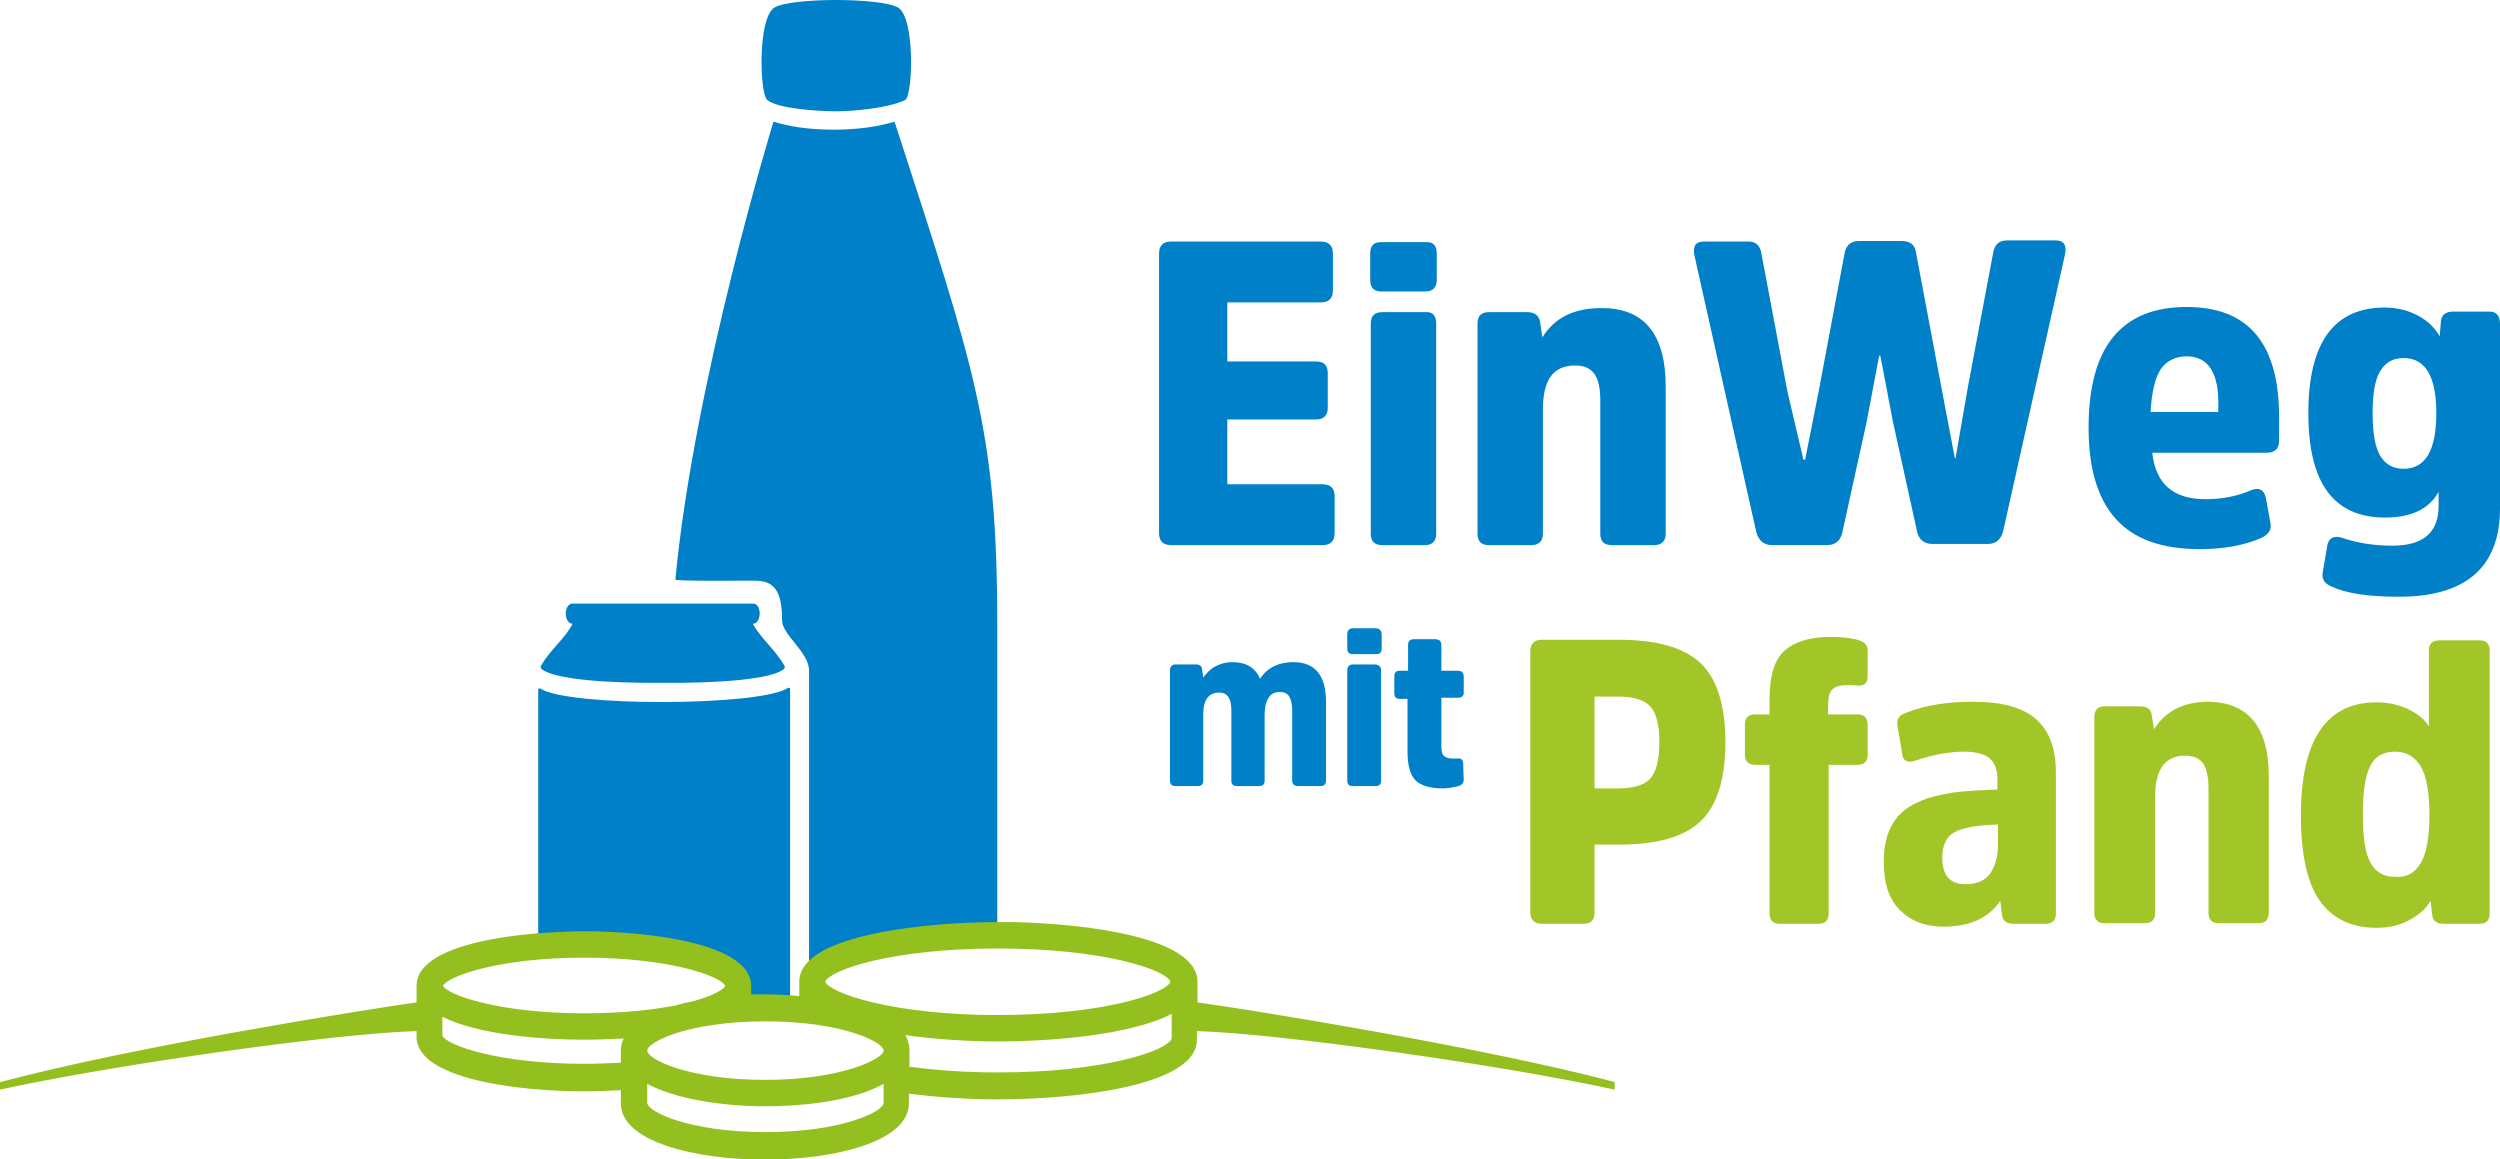 <?xml version="1.0" encoding="utf-8"?>
<!-- Generator: Adobe Illustrator 21.1.0, SVG Export Plug-In . SVG Version: 6.00 Build 0)  -->
<svg version="1.1" id="Ebene_1" xmlns="http://www.w3.org/2000/svg" xmlns:xlink="http://www.w3.org/1999/xlink" x="0px" y="0px"
	 viewBox="0 0 435.7 202" style="enable-background:new 0 0 435.7 202;" xml:space="preserve">
<style type="text/css">
	.st0{fill:#0080C8;}
	.st1{fill:#A2C628;}
	.st2{clip-path:url(#SVGID_2_);}
	.st3{clip-path:url(#SVGID_4_);}
	.st4{clip-path:url(#SVGID_6_);}
	.st5{clip-path:url(#SVGID_8_);}
	.st6{enable-background:new    ;}
	.st7{clip-path:url(#SVGID_10_);}
	.st8{fill:#94C01F;}
</style>
<g>
	<g>
		<path class="st0" d="M229.4,73.1h-15.5v11.3h16.6c1.4,0,2.1,0.7,2.1,2.1v6.4c0,1.4-0.7,2.1-2.1,2.1h-26.4c-1.4,0-2.1-0.7-2.1-2.1
			V44.2c0-1.4,0.7-2.1,2.1-2.1h26.1c1.4,0,2.1,0.7,2.1,2.1v6.4c0,1.4-0.7,2.1-2.1,2.1h-16.3V63h15.5c1.4,0,2,0.7,2,2.1v6
			C231.4,72.4,230.7,73.1,229.4,73.1z"/>
		<path class="st0" d="M250.4,44.2v4.6c0,1.3-0.7,2-2,2h-7.7c-1.2,0-1.9-0.6-1.9-2v-4.6c0-1.4,0.6-2,1.9-2h7.7
			C249.8,42.1,250.4,42.8,250.4,44.2z M250.3,56.4V93c0,1.3-0.7,2-1.9,2h-7.5c-1.3,0-2-0.6-2-2V56.4c0-1.3,0.6-2,2-2h7.5
			C249.7,54.3,250.3,55,250.3,56.4z"/>
		<path class="st0" d="M290.3,67.4V93c0,1.3-0.7,2-2,2h-7.4c-1.3,0-2-0.6-2-2V69.8c0-2-0.3-3.6-1-4.6c-0.7-1-1.8-1.5-3.4-1.5
			c-3.8,0-5.6,2.5-5.6,7.6V93c0,1.3-0.7,2-2,2h-7.4c-1.3,0-2-0.6-2-2V56.4c0-1.3,0.6-2,2-2h6.7c1.3,0,2,0.6,2.2,1.7l0.4,2.7
			c2.1-3.4,5.5-5.1,10.2-5.1C286.5,53.6,290.3,58.2,290.3,67.4z"/>
		<path class="st0" d="M324,42h7.4c1.4,0,2.3,0.6,2.5,1.9l4.5,23.9l2.3,12.1l0.1,0l2.1-12.1l4.5-23.9c0.3-1.4,1.1-2,2.4-2h8.4
			c1.5,0,2,0.8,1.7,2.4l-10.8,48.3c-0.4,1.5-1.3,2.2-2.7,2.2h-9.6c-1.5,0-2.4-0.8-2.7-2.2l-4.2-19.1L327.7,62l-0.2,0l-2.2,11.6
			l-4.2,19.1c-0.3,1.5-1.2,2.3-2.7,2.3h-9.6c-1.4,0-2.3-0.8-2.7-2.2l-10.8-48.3c-0.3-1.6,0.2-2.4,1.6-2.4h7.9c1.2,0,2,0.7,2.2,2.2
			l4.5,23.9l2.8,11.9h0.3L317,68l4.5-24C321.8,42.7,322.6,42,324,42z"/>
		<path class="st0" d="M384.4,87c2.8,0,5.5-0.5,8-1.6c1.4-0.5,2.2,0,2.5,1.4l0.8,4.4c0.2,1.1-0.3,1.9-1.5,2.5c-3.1,1.4-6.8,2-10.8,2
			c-6.6,0-11.4-1.7-14.6-5.2c-3.2-3.5-4.8-8.8-4.8-16c0-14,5.7-21,17.1-21c10.8,0,16.1,6.4,16.1,19.2v4.1c0,1.4-0.7,2.1-2.2,2.1
			h-19.9C375.7,84.4,378.8,87,384.4,87z M381.1,62.1c-2,0-3.5,0.8-4.5,2.2c-1,1.5-1.6,4-1.8,7.5h11.8v-0.8
			C386.8,65.1,384.9,62.1,381.1,62.1z"/>
		<path class="st0" d="M435.7,56.4v32.2c0,10.2-5.9,15.4-17.6,15.4c-5.4,0-9.3-0.6-11.8-1.8c-1.2-0.5-1.7-1.3-1.5-2.4l0.8-4.7
			c0.2-1.3,1.1-1.8,2.5-1.4c2.9,1,5.8,1.4,8.9,1.4c5.3,0,8-2.3,8-6.9v-2.5c-1.6,3-4.8,4.5-9.3,4.5c-9,0-13.4-6-13.4-18.2
			c0-12.2,4.4-18.4,13.3-18.4c2.2,0,4.1,0.5,5.8,1.4c1.7,0.9,2.9,2.1,3.8,3.6l0.2-2.6c0.1-1.1,0.8-1.7,2.2-1.7h6.3
			C435,54.3,435.7,55,435.7,56.4z M424.6,72c0-6.4-1.9-9.6-5.7-9.6c-1.9,0-3.2,0.8-4.1,2.3c-0.9,1.5-1.3,4-1.3,7.3
			c0,3.4,0.4,5.8,1.3,7.4c0.9,1.5,2.2,2.3,4.1,2.3C422.7,81.7,424.6,78.5,424.6,72z"/>
	</g>
	<g>
		<path class="st0" d="M220.4,124.4V136c0,0.7-0.3,1-1,1h-3.8c-0.7,0-1-0.3-1-1v-12.2c0-2.1-0.7-3.1-2.1-3.1c-1.9,0-2.8,1.3-2.8,3.9
			V136c0,0.7-0.3,1-1,1h-3.8c-0.7,0-1-0.3-1-1v-19.1c0-0.7,0.3-1.1,1-1.1h3.5c0.7,0,1.1,0.3,1.1,0.9l0.2,1.4c0.5-0.7,1.1-1.4,2-1.9
			c0.9-0.5,1.9-0.8,3.1-0.8c2.4,0,4,1,4.8,2.9c1.3-2,3.3-2.9,5.8-2.9c3.8,0,5.7,2.3,5.7,7V136c0,0.7-0.3,1-1,1h-3.8
			c-0.7,0-1.1-0.3-1.1-1v-12.2c0-1.1-0.2-1.9-0.5-2.4c-0.3-0.5-0.9-0.8-1.6-0.8c-0.9,0-1.6,0.3-2,1
			C220.6,122.4,220.4,123.3,220.4,124.4z"/>
		<path class="st0" d="M240.8,110.6v2.4c0,0.7-0.3,1-1,1h-4c-0.7,0-1-0.3-1-1v-2.4c0-0.7,0.3-1.1,1-1.1h4
			C240.4,109.5,240.8,109.9,240.8,110.6z M240.7,116.9V136c0,0.7-0.3,1-1,1h-3.9c-0.7,0-1-0.3-1-1v-19.1c0-0.7,0.3-1.1,1-1.1h3.9
			C240.4,115.9,240.7,116.2,240.7,116.9z"/>
		<path class="st0" d="M254.1,121.6h-2.9v8.3c0,0.9,0.1,1.5,0.4,1.8c0.3,0.3,0.8,0.5,1.5,0.5c0.1,0,0.3,0,0.5,0c0.2,0,0.4,0,0.5,0
			c0.6-0.1,0.9,0.3,0.9,0.9l0.1,2.8c0,0.5-0.3,0.9-0.9,1.1c-0.8,0.2-1.8,0.4-2.8,0.4c-2.2,0-3.8-0.5-4.7-1.4c-0.9-0.9-1.4-2.6-1.4-5
			v-9.2H244c-0.7,0-1-0.3-1-1v-2.9c0-0.7,0.3-1,1-1h1.4v-4.5c0-0.6,0.3-1,1-1h3.7c0.7,0,1.1,0.3,1.1,1v4.5h2.9c0.7,0,1,0.4,1,1.1
			v2.8C255.1,121.3,254.7,121.6,254.1,121.6z"/>
	</g>
	<g>
		<path class="st1" d="M276,161h-7.3c-1.3,0-2-0.7-2-2v-45.5c0-1.3,0.7-2,2-2h13.4c6.5,0,11.3,1.3,14.2,4c2.9,2.7,4.4,7.3,4.4,13.9
			c0,6.5-1.5,11.1-4.4,13.8c-2.9,2.7-7.6,4-14.2,4h-4.2V159C277.9,160.3,277.3,161,276,161z M277.9,137.4h4.1c2.7,0,4.6-0.6,5.6-1.7
			s1.6-3.2,1.6-6.3c0-3-0.5-5.1-1.6-6.3c-1-1.1-2.9-1.7-5.6-1.7h-4.1V137.4z"/>
		<path class="st1" d="M318.7,124.5h5c1.2,0,1.8,0.6,1.8,1.9v5.1c0,1.2-0.6,1.8-1.8,1.8h-5v25.9c0,1.2-0.6,1.8-1.8,1.8h-6.7
			c-1.2,0-1.8-0.6-1.8-1.8v-25.9h-2.5c-1.2,0-1.8-0.6-1.8-1.8v-5.2c0-1.2,0.6-1.8,1.8-1.8h2.5v-2.7c0-3.9,0.8-6.7,2.5-8.3
			c1.7-1.6,4.4-2.5,8.1-2.5c2.1,0,3.8,0.2,5,0.6c1,0.3,1.5,0.9,1.5,1.8v4.3c0,0.7-0.1,1.1-0.4,1.4c-0.3,0.3-0.7,0.4-1.3,0.4
			c-0.7-0.1-1.4-0.1-2-0.1c-1.2,0-2,0.3-2.5,0.8c-0.5,0.5-0.7,1.4-0.7,2.8V124.5z"/>
		<path class="st1" d="M358.3,134.7v24.5c0,1.2-0.6,1.8-1.8,1.8h-5.6c-1.2,0-1.8-0.5-2-1.5l-0.3-2.5c-2,3-5.3,4.5-9.9,4.5
			c-3.2,0-5.7-1-7.6-2.9c-1.9-1.9-2.8-4.7-2.8-8.4c0-2.1,0.3-3.8,0.9-5.3c0.6-1.5,1.5-2.7,2.6-3.6c1.1-0.9,2.5-1.6,4.2-2.2
			c1.8-0.5,3.6-0.9,5.4-1.1c1.9-0.2,4.1-0.3,6.7-0.4v-2c0-1.6-0.5-2.7-1.4-3.5c-0.9-0.7-2.4-1.1-4.4-1.1c-2.5,0-5.4,0.5-8.6,1.6
			c-1.3,0.4-2.1,0-2.2-1.3l-0.8-4.8c-0.2-1.1,0.2-1.8,1.3-2.2c3.4-1.4,7.4-2,11.9-2c5,0,8.6,1,10.9,3
			C357.2,127.4,358.3,130.5,358.3,134.7z M348.2,147.4v-3.7c-3.5,0.1-6,0.5-7.5,1.3c-1.5,0.8-2.2,2.3-2.2,4.5c0,3,1.3,4.6,4,4.6
			c2,0,3.4-0.6,4.3-1.8C347.7,151,348.2,149.4,348.2,147.4z"/>
		<path class="st1" d="M395.4,135.2v23.9c0,1.2-0.6,1.8-1.8,1.8h-6.9c-1.2,0-1.8-0.6-1.8-1.8v-21.7c0-1.9-0.3-3.3-0.9-4.3
			c-0.6-0.9-1.7-1.4-3.2-1.4c-3.5,0-5.2,2.4-5.2,7.1v20.3c0,1.2-0.6,1.8-1.9,1.8h-6.9c-1.2,0-1.8-0.6-1.8-1.8V125
			c0-1.3,0.6-1.9,1.8-1.9h6.2c1.2,0,1.9,0.5,2,1.5l0.4,2.5c2-3.2,5.2-4.8,9.5-4.8C391.8,122.4,395.4,126.7,395.4,135.2z"/>
		<path class="st1" d="M423.9,159.5l-0.3-2.5c-0.8,1.4-2.1,2.5-3.8,3.4s-3.6,1.3-5.6,1.3c-4.4,0-7.7-1.6-9.9-4.7
			c-2.2-3.1-3.3-8.1-3.3-14.9c0-13.1,4.4-19.7,13.2-19.7c2,0,3.8,0.4,5.5,1.2c1.7,0.8,2.9,1.8,3.6,3v-13.2c0-1.2,0.6-1.8,1.8-1.8h7
			c1.2,0,1.8,0.6,1.8,1.8v45.8c0,1.2-0.6,1.8-1.8,1.8h-6.2C424.7,161,424,160.5,423.9,159.5z M421.9,150.4c1-1.7,1.5-4.5,1.5-8.4
			c0-3.9-0.5-6.7-1.5-8.4c-1-1.7-2.5-2.6-4.5-2.6c-2,0-3.5,0.8-4.3,2.5c-0.9,1.7-1.3,4.5-1.3,8.4c0,4,0.4,6.8,1.3,8.4
			c0.9,1.7,2.3,2.5,4.3,2.5C419.4,153,420.9,152.1,421.9,150.4z"/>
	</g>
</g>
<g>
	<defs>
		<path id="SVGID_1_" d="M129.3,173.7c0.8,0,1.6,0,2.4,0c2,0,4,0.1,6,0.2v-2.4c0,0,0-17.1,0-51.4c0-0.2-0.2-0.3-0.4-0.2
			c-4.7,3.2-38.4,3.3-43.1,0.1c-0.2-0.1-0.4,0-0.4,0.2V163c2.1-0.1,4-0.2,5.8-0.2c11,0,29.6,2,29.6,9.3V173.7z"/>
	</defs>
	<clipPath id="SVGID_2_">
		<use xlink:href="#SVGID_1_"  style="overflow:visible;"/>
	</clipPath>
	<g class="st2">
		<g>
			<rect x="88.9" y="114.8" class="st0" width="53.9" height="64"/>
		</g>
	</g>
</g>
<g>
	<defs>
		<path id="SVGID_3_" d="M145.7,19.4c2.7,0,9.1-0.5,12.1-2c1.3-1,1.7-14.3-1.3-16.1C154.9,0.4,150,0,145.7,0
			c-4.3,0-9.2,0.4-10.7,1.3c-3,1.8-2.6,15-1.3,16.1C135.5,19,143,19.4,145.7,19.4"/>
	</defs>
	<clipPath id="SVGID_4_">
		<use xlink:href="#SVGID_3_"  style="overflow:visible;"/>
	</clipPath>
	<g class="st3">
		<g>
			<rect x="127.7" y="-5" class="st0" width="36" height="29.4"/>
		</g>
	</g>
</g>
<g>
	<defs>
		<path id="SVGID_5_" d="M173.8,163.3l0-17.6v-37.1c0-33.8-4-44.5-17.9-87.4c-2.6,0.8-6.1,1.4-10.6,1.4c-4.5,0-8-0.6-10.5-1.4
			c0,0-13.8,45.1-17.1,79.8c0,0.3,9.8,0.2,13.8,0.2c3.4,0,4.8,1.7,4.8,6.9c0,2.6,4.7,5.5,4.7,8.8c0,9.1,0,51.1,0,51.1c0,0,0,0,0,0
			c7-3.7,20.9-4.9,30.2-4.9C172,163.3,172.9,163.3,173.8,163.3"/>
	</defs>
	<clipPath id="SVGID_6_">
		<use xlink:href="#SVGID_5_"  style="overflow:visible;"/>
	</clipPath>
	<g class="st4">
		<g>
			<rect x="112.6" y="16.3" class="st0" width="66.2" height="156.9"/>
		</g>
	</g>
</g>
<g>
	<defs>
		<path id="SVGID_7_" d="M136.6,116.6c0.2-0.1,0.2-0.4,0.1-0.6c-1.6-2.8-4.1-4.7-5.5-7.3h0.1c0.6,0,1.1-0.8,1.1-1.8
			c0-1-0.5-1.7-1.1-1.7H99.7c-0.6,0-1.1,0.8-1.1,1.7c0,1,0.5,1.8,1.1,1.8h0.1c-1.4,2.7-3.9,4.5-5.5,7.3c-0.1,0.2-0.1,0.5,0.1,0.6
			c2.1,1.8,11.6,2.5,21.1,2.4C125,119.1,134.5,118.4,136.6,116.6z"/>
	</defs>
	<clipPath id="SVGID_8_">
		<use xlink:href="#SVGID_7_"  style="overflow:visible;"/>
	</clipPath>
	<g class="st5">
		<g>
			<rect x="89.3" y="100.2" class="st0" width="52.5" height="23.9"/>
		</g>
	</g>
</g>
<g>
	<g>
		<g class="st6">
			<g>
				<g>
					<defs>
						<path id="SVGID_9_" d="M174,186.9c-6,0-11.2-0.4-15.5-1V183c0-0.9-0.3-1.8-0.7-2.6c5.6,0.8,11.5,1.1,16.2,1.1
							c9.2,0,23.1-1.1,30.2-4.8l0,4.3C203.5,183.1,192.5,186.9,174,186.9z M143.8,171.1c0.9-2.1,11.8-5.8,30.1-5.8
							c18.4,0,29.3,3.7,30.1,5.8c-0.9,2.1-11.8,5.8-30.1,5.8C155.6,176.9,144.7,173.1,143.8,171.1z M133.4,188.2
							c-13.4,0-20.6-3.6-20.6-5.1c0-1.5,7.2-5.1,20.6-5.1c13.4,0,20.6,3.6,20.6,5.1C154,184.5,146.7,188.2,133.4,188.2z M154,192.2
							c0,1.5-7.2,5.1-20.6,5.1c-13.4,0-20.6-3.6-20.6-5.1v-3.3c4.9,2.6,12.9,3.9,20.6,3.9s15.8-1.2,20.6-3.9V192.2z M101.8,176.6
							c-14.8,0-23.8-3.2-24.6-4.8c0.9-1.7,9.9-4.9,24.6-4.9c14.6,0,23.6,3.1,24.6,4.9c-0.4,0.8-2.4,1.8-5.6,2.7
							c-1,0.2-2,0.4-2.9,0.7C113.8,176,108.4,176.6,101.8,176.6z M108.2,183v2.2c-2,0.1-4.1,0.2-6.4,0.2c-14.8,0-23.9-3.2-24.7-4.9
							v-3.3c6.1,3.1,17.2,4,24.7,4c2.1,0,4.4-0.1,6.9-0.2C108.4,181.6,108.2,182.3,108.2,183z M281.5,188.6
							c-23.7-6.3-66-13-72.8-13.9v-3.6c0-7.7-19.1-10.1-32.1-10.4c-0.9,0-1.8,0-2.6,0c-9.3,0-23.4,1.2-30.4,4.9
							c-2.6,1.4-4.3,3.2-4.3,5.5c0,0,0,0,0,0v2.5c-2-0.2-4-0.3-6-0.3c-0.8,0-1.6,0-2.4,0v-1.5c0-7.5-18.3-9.5-29.2-9.5
							c-1.7,0-3.7,0.1-5.7,0.2c-10.5,0.6-23.4,3-23.4,9.3v2.9c-7.3,1-49.1,7.6-72.6,13.9v1.3c19.6-4.3,58.3-9.8,72.6-10.2v1
							c0,7.5,18.3,9.5,29.2,9.5c2,0,4.2-0.1,6.4-0.2v2.3c0,6.7,13,9.8,25.1,9.8c12.1,0,25.1-3.1,25.1-9.8v-1.7c5.4,0.7,11,1,15.5,1
							c12.9,0,34.7-2.2,34.7-10.4v-1.5c14.2,0.4,53.2,5.9,72.8,10.2V188.6z"/>
					</defs>
					<clipPath id="SVGID_10_">
						<use xlink:href="#SVGID_9_"  style="overflow:visible;"/>
					</clipPath>
					<g class="st7">
						<g>
							<rect x="-5" y="155.6" class="st8" width="291.5" height="51.3"/>
						</g>
					</g>
				</g>
			</g>
		</g>
	</g>
</g>
</svg>

